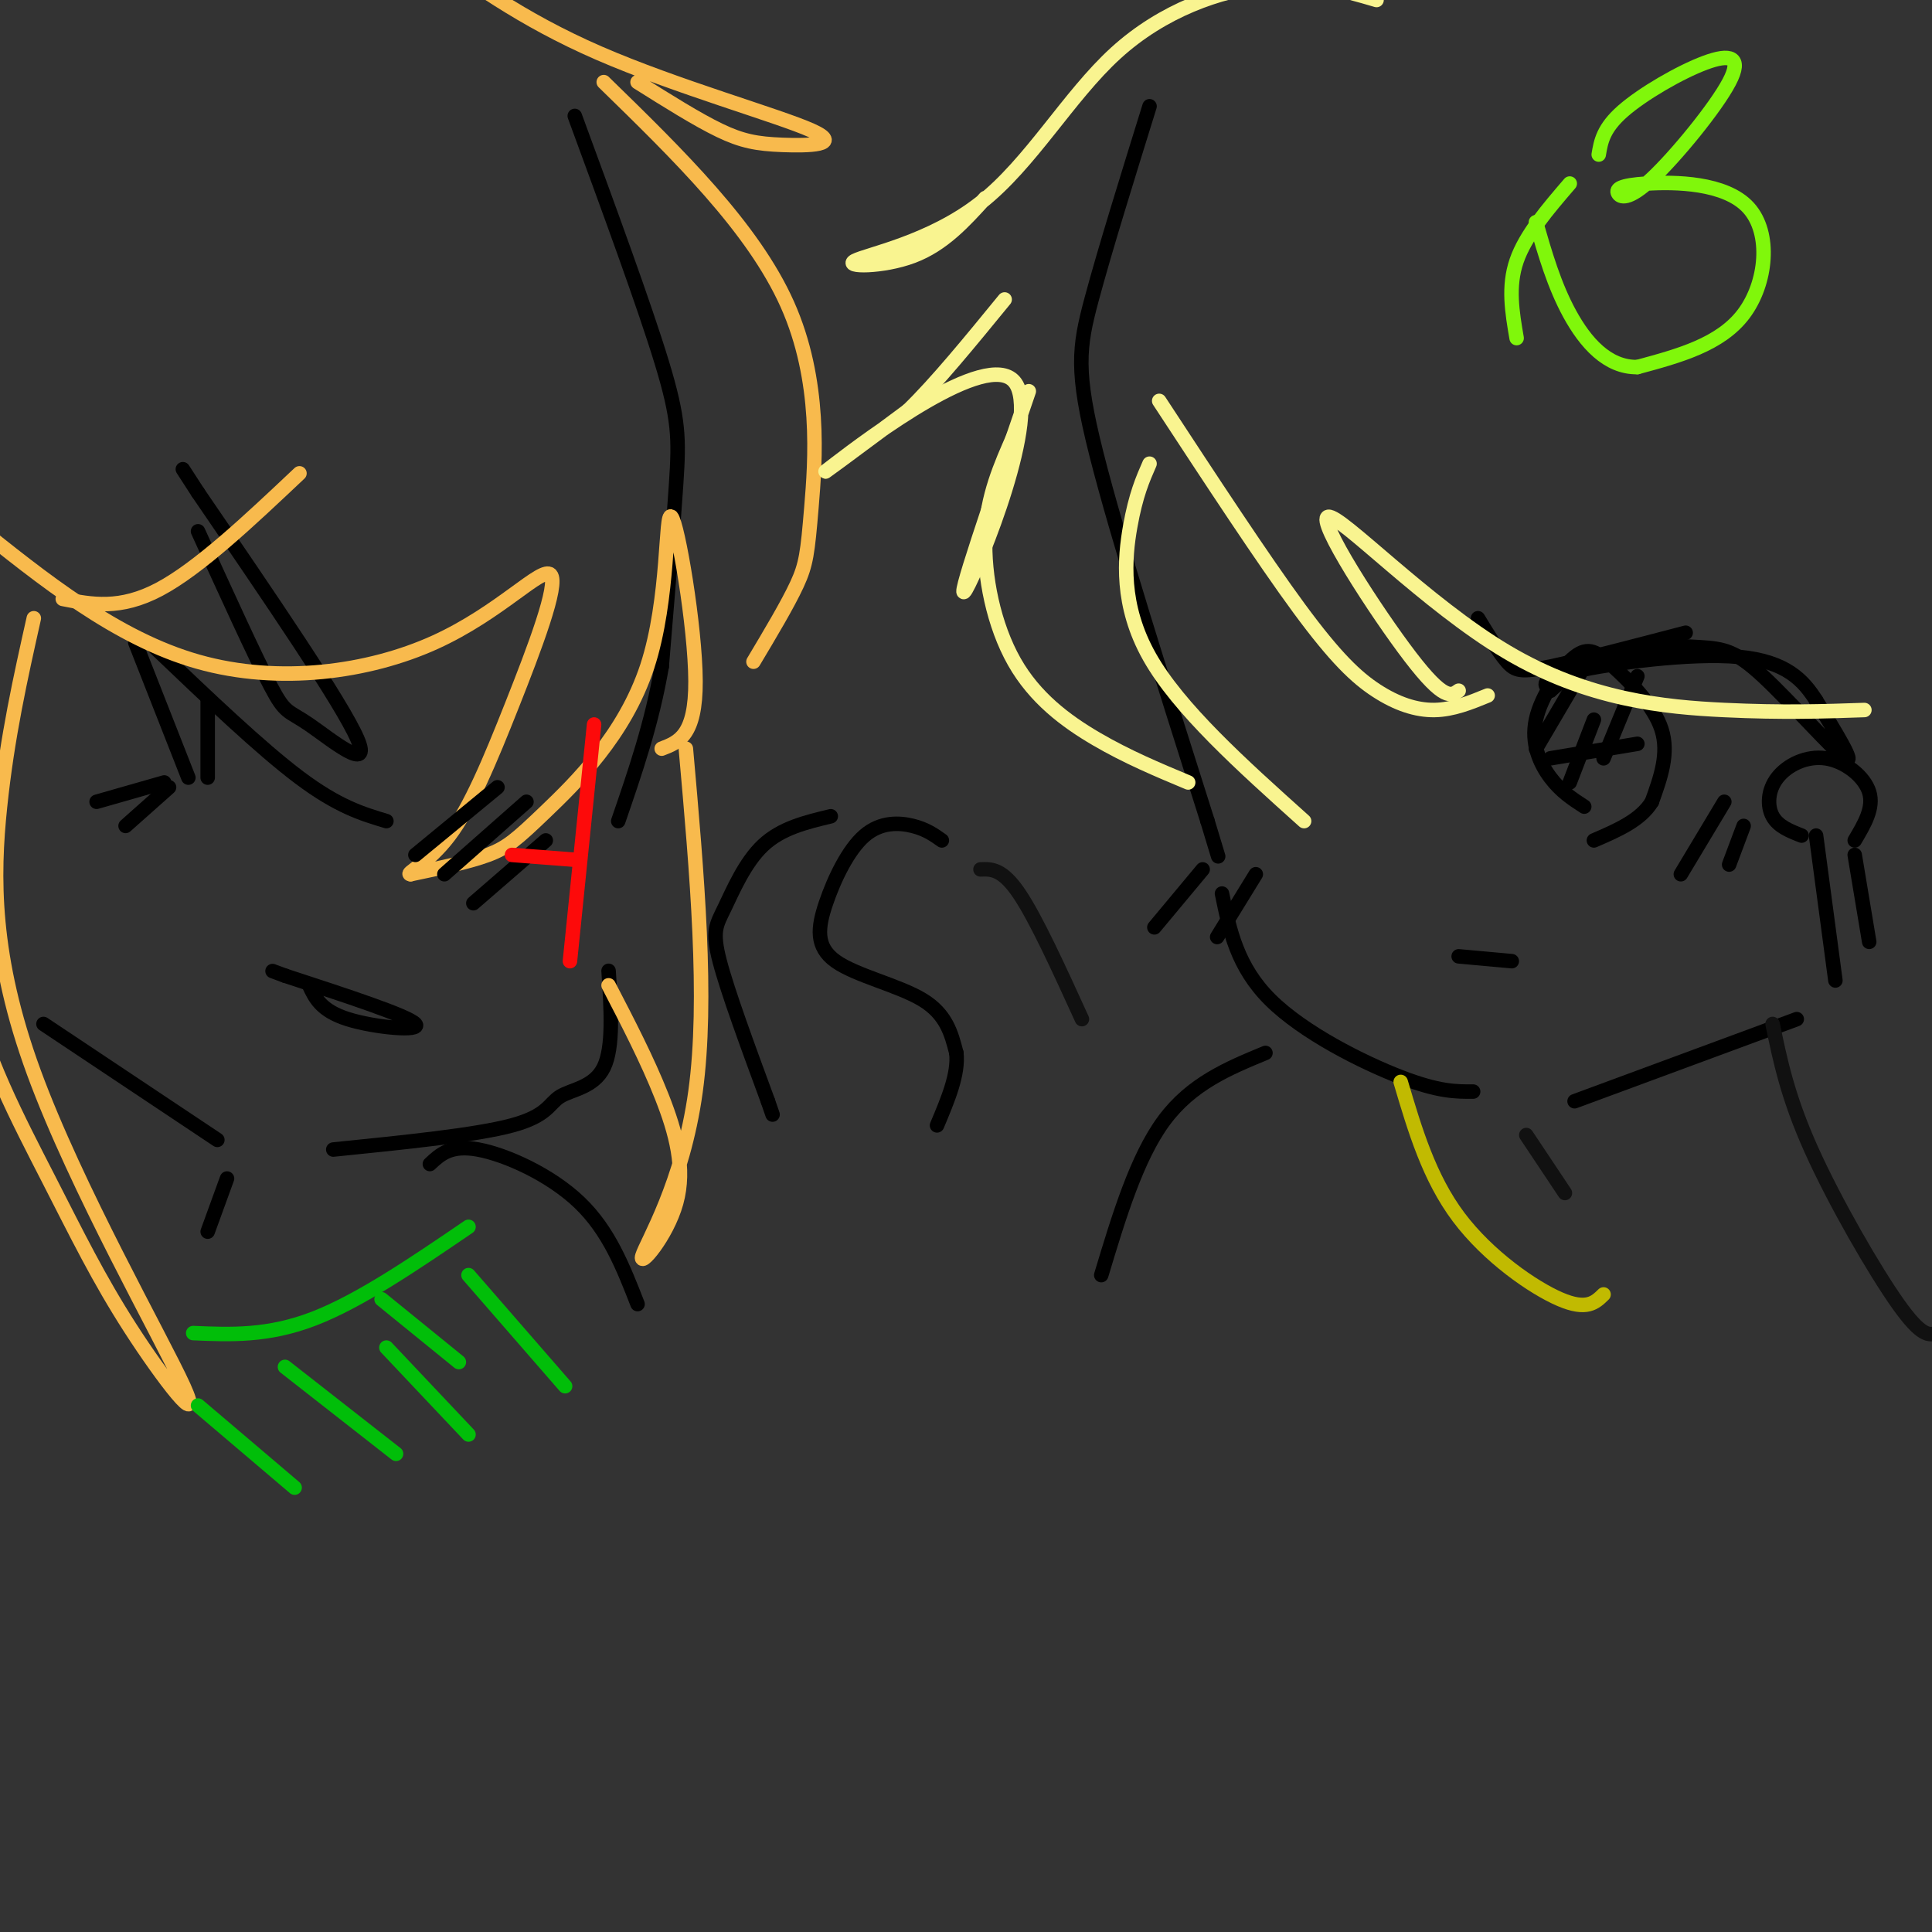 <svg viewBox='0 0 400 400' version='1.1' xmlns='http://www.w3.org/2000/svg' xmlns:xlink='http://www.w3.org/1999/xlink'><rect x="0" y="0" width="400" height="400" fill="#333333" stroke="none"/><g fill='none' stroke='rgb(0,0,0)' stroke-width='3' stroke-linecap='round' stroke-linejoin='round'><path d='M238,22c-4.667,15.022 -9.333,30.044 -12,40c-2.667,9.956 -3.333,14.844 1,32c4.333,17.156 13.667,46.578 23,76'/><path d='M250,170c3.833,12.667 1.917,6.333 0,0'/><path d='M253,185c1.556,7.578 3.111,15.156 10,22c6.889,6.844 19.111,12.956 27,16c7.889,3.044 11.444,3.022 15,3'/><path d='M326,228c0.000,0.000 46.000,-17.000 46,-17'/><path d='M119,24c7.200,19.600 14.400,39.200 18,51c3.600,11.800 3.600,15.800 3,25c-0.600,9.200 -1.800,23.600 -3,38'/><path d='M137,138c-2.000,11.667 -5.500,21.833 -9,32'/><path d='M126,201c0.518,7.923 1.036,15.845 -1,20c-2.036,4.155 -6.625,4.542 -9,6c-2.375,1.458 -2.536,3.988 -10,6c-7.464,2.012 -22.232,3.506 -37,5'/><path d='M9,212c0.000,0.000 36.000,24.000 36,24'/><path d='M47,244c0.000,0.000 -4.000,11.000 -4,11'/><path d='M89,241c2.156,-2.022 4.311,-4.044 10,-3c5.689,1.044 14.911,5.156 21,11c6.089,5.844 9.044,13.422 12,21'/><path d='M262,218c-7.667,3.167 -15.333,6.333 -21,14c-5.667,7.667 -9.333,19.833 -13,32'/><path d='M195,174c-1.627,-1.155 -3.254,-2.309 -6,-3c-2.746,-0.691 -6.612,-0.917 -10,2c-3.388,2.917 -6.300,8.978 -8,14c-1.700,5.022 -2.188,9.006 2,12c4.188,2.994 13.054,4.998 18,8c4.946,3.002 5.973,7.001 7,11'/><path d='M198,218c0.500,4.333 -1.750,9.667 -4,15'/><path d='M172,169c-5.101,1.220 -10.202,2.440 -14,6c-3.798,3.560 -6.292,9.458 -8,13c-1.708,3.542 -2.631,4.726 -1,11c1.631,6.274 5.815,17.637 10,29'/><path d='M159,228c1.667,4.833 0.833,2.417 0,0'/><path d='M41,110c5.929,13.012 11.857,26.024 15,32c3.143,5.976 3.500,4.917 8,8c4.500,3.083 13.143,10.310 10,3c-3.143,-7.310 -18.071,-29.155 -33,-51'/><path d='M41,102c-5.500,-8.500 -2.750,-4.250 0,0'/><path d='M32,134c11.000,10.500 22.000,21.000 30,27c8.000,6.000 13.000,7.500 18,9'/><path d='M43,145c0.000,0.000 0.000,16.000 0,16'/><path d='M64,204c1.222,2.622 2.444,5.244 8,7c5.556,1.756 15.444,2.644 14,1c-1.444,-1.644 -14.222,-5.822 -27,-10'/><path d='M59,202c-4.500,-1.667 -2.250,-0.833 0,0'/><path d='M28,133c0.000,0.000 11.000,28.000 11,28'/><path d='M34,162c0.000,0.000 -14.000,4.000 -14,4'/><path d='M35,163c0.000,0.000 -9.000,8.000 -9,8'/></g>
<g fill='none' stroke='rgb(248,186,77)' stroke-width='3' stroke-linecap='round' stroke-linejoin='round'><path d='M125,17c15.458,15.071 30.917,30.143 38,46c7.083,15.857 5.792,32.500 5,42c-0.792,9.500 -1.083,11.857 -3,16c-1.917,4.143 -5.458,10.071 -9,16'/><path d='M137,155c3.525,-1.352 7.050,-2.704 7,-14c-0.050,-11.296 -3.674,-32.535 -5,-34c-1.326,-1.465 -0.356,16.844 -5,31c-4.644,14.156 -14.904,24.157 -21,30c-6.096,5.843 -8.027,7.526 -12,9c-3.973,1.474 -9.986,2.737 -16,4'/><path d='M85,181c-1.263,-0.043 3.579,-2.151 8,-8c4.421,-5.849 8.419,-15.437 13,-27c4.581,-11.563 9.743,-25.099 8,-27c-1.743,-1.901 -10.392,7.834 -24,14c-13.608,6.166 -32.174,8.762 -49,4c-16.826,-4.762 -31.913,-16.881 -47,-29'/><path d='M-6,108c-7.833,-4.833 -3.917,-2.417 0,0'/><path d='M13,124c5.917,1.167 11.833,2.333 20,-2c8.167,-4.333 18.583,-14.167 29,-24'/></g>
<g fill='none' stroke='rgb(17,17,17)' stroke-width='3' stroke-linecap='round' stroke-linejoin='round'><path d='M203,180c2.250,-0.083 4.500,-0.167 8,5c3.500,5.167 8.250,15.583 13,26'/><path d='M316,235c0.000,0.000 8.000,12.000 8,12'/><path d='M367,212c1.556,7.556 3.111,15.111 8,26c4.889,10.889 13.111,25.111 18,32c4.889,6.889 6.444,6.444 8,6'/></g>
<g fill='none' stroke='rgb(249,244,144)' stroke-width='3' stroke-linecap='round' stroke-linejoin='round'><path d='M270,170c-12.978,-11.644 -25.956,-23.289 -32,-34c-6.044,-10.711 -5.156,-20.489 -4,-27c1.156,-6.511 2.578,-9.756 4,-13'/><path d='M246,162c-6.321,-2.643 -12.643,-5.286 -19,-9c-6.357,-3.714 -12.750,-8.500 -17,-16c-4.250,-7.500 -6.357,-17.714 -6,-26c0.357,-8.286 3.179,-14.643 6,-21'/><path d='M213,81c-7.815,22.762 -15.631,45.524 -13,41c2.631,-4.524 15.708,-36.333 10,-43c-5.708,-6.667 -30.202,11.810 -37,17c-6.798,5.190 4.101,-2.905 15,-11'/><path d='M188,85c5.833,-5.667 12.917,-14.333 20,-23'/></g>
<g fill='none' stroke='rgb(0,0,0)' stroke-width='3' stroke-linecap='round' stroke-linejoin='round'><path d='M306,128c2.156,3.533 4.311,7.067 6,9c1.689,1.933 2.911,2.267 9,1c6.089,-1.267 17.044,-4.133 28,-7'/><path d='M321,143c3.705,-3.241 7.410,-6.482 13,-8c5.590,-1.518 13.065,-1.314 18,-1c4.935,0.314 7.329,0.738 13,6c5.671,5.262 14.620,15.360 17,17c2.380,1.640 -1.810,-5.180 -6,-12'/><path d='M376,145c-2.583,-4.024 -6.042,-8.083 -16,-9c-9.958,-0.917 -26.417,1.310 -34,3c-7.583,1.690 -6.292,2.845 -5,4'/><path d='M328,167c-2.419,-1.566 -4.838,-3.132 -7,-6c-2.162,-2.868 -4.068,-7.036 -3,-12c1.068,-4.964 5.111,-10.722 8,-13c2.889,-2.278 4.624,-1.075 8,2c3.376,3.075 8.393,8.021 10,13c1.607,4.979 -0.197,9.989 -2,15'/><path d='M342,166c-2.333,3.833 -7.167,5.917 -12,8'/><path d='M373,173c-2.423,-0.946 -4.845,-1.892 -6,-4c-1.155,-2.108 -1.041,-5.380 1,-8c2.041,-2.620 6.011,-4.590 10,-4c3.989,0.590 7.997,3.740 9,7c1.003,3.260 -0.998,6.630 -3,10'/><path d='M376,173c0.000,0.000 4.000,30.000 4,30'/><path d='M384,177c0.000,0.000 3.000,18.000 3,18'/><path d='M302,198c0.000,0.000 11.000,1.000 11,1'/><path d='M86,177c0.000,0.000 17.000,-14.000 17,-14'/><path d='M92,181c0.000,0.000 17.000,-15.000 17,-15'/><path d='M98,187c0.000,0.000 15.000,-13.000 15,-13'/></g>
<g fill='none' stroke='rgb(248,186,77)' stroke-width='3' stroke-linecap='round' stroke-linejoin='round'><path d='M132,17c6.185,3.887 12.370,7.774 17,10c4.630,2.226 7.705,2.793 13,3c5.295,0.207 12.810,0.056 6,-3c-6.810,-3.056 -27.946,-9.016 -44,-16c-16.054,-6.984 -27.027,-14.992 -38,-23'/><path d='M86,-12c-10.333,-4.333 -17.167,-3.667 -24,-3'/><path d='M7,128c-2.749,12.276 -5.497,24.551 -7,39c-1.503,14.449 -1.760,31.071 7,55c8.760,23.929 26.538,55.166 31,65c4.462,9.834 -4.392,-1.735 -11,-12c-6.608,-10.265 -10.971,-19.225 -17,-31c-6.029,-11.775 -13.722,-26.364 -16,-39c-2.278,-12.636 0.861,-23.318 4,-34'/><path d='M-2,171c0.667,-5.667 0.333,-2.833 0,0'/><path d='M142,155c2.309,25.963 4.619,51.927 2,71c-2.619,19.073 -10.166,31.257 -11,34c-0.834,2.743 5.045,-3.954 7,-11c1.955,-7.046 -0.013,-14.442 -3,-22c-2.987,-7.558 -6.994,-15.279 -11,-23'/></g>
<g fill='none' stroke='rgb(253,10,10)' stroke-width='3' stroke-linecap='round' stroke-linejoin='round'><path d='M123,150c0.000,0.000 -5.000,49.000 -5,49'/><path d='M106,177c0.000,0.000 13.000,1.000 13,1'/><path d='M309,404c0.000,0.000 0.100,0.100 0.1,0.1'/></g>
<g fill='none' stroke='rgb(0,0,0)' stroke-width='3' stroke-linecap='round' stroke-linejoin='round'><path d='M321,157c0.000,0.000 18.000,-3.000 18,-3'/><path d='M318,155c0.000,0.000 10.000,-17.000 10,-17'/><path d='M325,162c0.000,0.000 5.000,-13.000 5,-13'/><path d='M332,157c0.000,0.000 7.000,-17.000 7,-17'/><path d='M348,181c0.000,0.000 9.000,-15.000 9,-15'/><path d='M358,179c0.000,0.000 3.000,-8.000 3,-8'/><path d='M239,192c0.000,0.000 10.000,-12.000 10,-12'/><path d='M252,194c0.000,0.000 8.000,-13.000 8,-13'/></g>
<g fill='none' stroke='rgb(249,244,144)' stroke-width='3' stroke-linecap='round' stroke-linejoin='round'><path d='M204,41c-4.363,4.815 -8.726,9.630 -15,12c-6.274,2.370 -14.460,2.295 -12,1c2.460,-1.295 15.567,-3.811 26,-12c10.433,-8.189 18.194,-22.051 28,-31c9.806,-8.949 21.659,-12.985 31,-14c9.341,-1.015 16.171,0.993 23,3'/><path d='M240,83c10.738,16.387 21.476,32.774 29,43c7.524,10.226 11.833,14.292 16,17c4.167,2.708 8.190,4.060 12,4c3.810,-0.060 7.405,-1.530 11,-3'/><path d='M302,143c-1.493,1.078 -2.986,2.156 -10,-7c-7.014,-9.156 -19.550,-28.547 -17,-29c2.550,-0.453 20.187,18.032 37,28c16.813,9.968 32.804,11.419 45,12c12.196,0.581 20.598,0.290 29,0'/></g>
<g fill='none' stroke='rgb(128,247,11)' stroke-width='3' stroke-linecap='round' stroke-linejoin='round'><path d='M314,70c-0.917,-5.333 -1.833,-10.667 0,-16c1.833,-5.333 6.417,-10.667 11,-16'/><path d='M331,32c0.454,-2.705 0.908,-5.410 5,-9c4.092,-3.590 11.820,-8.065 17,-10c5.180,-1.935 7.810,-1.328 5,4c-2.810,5.328 -11.060,15.378 -16,20c-4.940,4.622 -6.570,3.816 -7,3c-0.430,-0.816 0.338,-1.641 6,-2c5.662,-0.359 16.217,-0.250 21,5c4.783,5.250 3.795,15.643 -1,22c-4.795,6.357 -13.398,8.679 -22,11'/><path d='M339,76c-6.222,0.111 -10.778,-5.111 -14,-11c-3.222,-5.889 -5.111,-12.444 -7,-19'/></g>
<g fill='none' stroke='rgb(1,190,9)' stroke-width='3' stroke-linecap='round' stroke-linejoin='round'><path d='M97,254c-11.250,7.667 -22.500,15.333 -32,19c-9.500,3.667 -17.250,3.333 -25,3'/><path d='M41,291c0.000,0.000 20.000,17.000 20,17'/><path d='M59,283c0.000,0.000 23.000,18.000 23,18'/><path d='M80,279c0.000,0.000 17.000,18.000 17,18'/><path d='M79,269c0.000,0.000 16.000,13.000 16,13'/><path d='M97,264c0.000,0.000 20.000,23.000 20,23'/></g>
<g fill='none' stroke='rgb(193,186,1)' stroke-width='3' stroke-linecap='round' stroke-linejoin='round'><path d='M290,224c2.933,9.911 5.867,19.822 12,28c6.133,8.178 15.467,14.622 21,17c5.533,2.378 7.267,0.689 9,-1'/></g>
</svg>